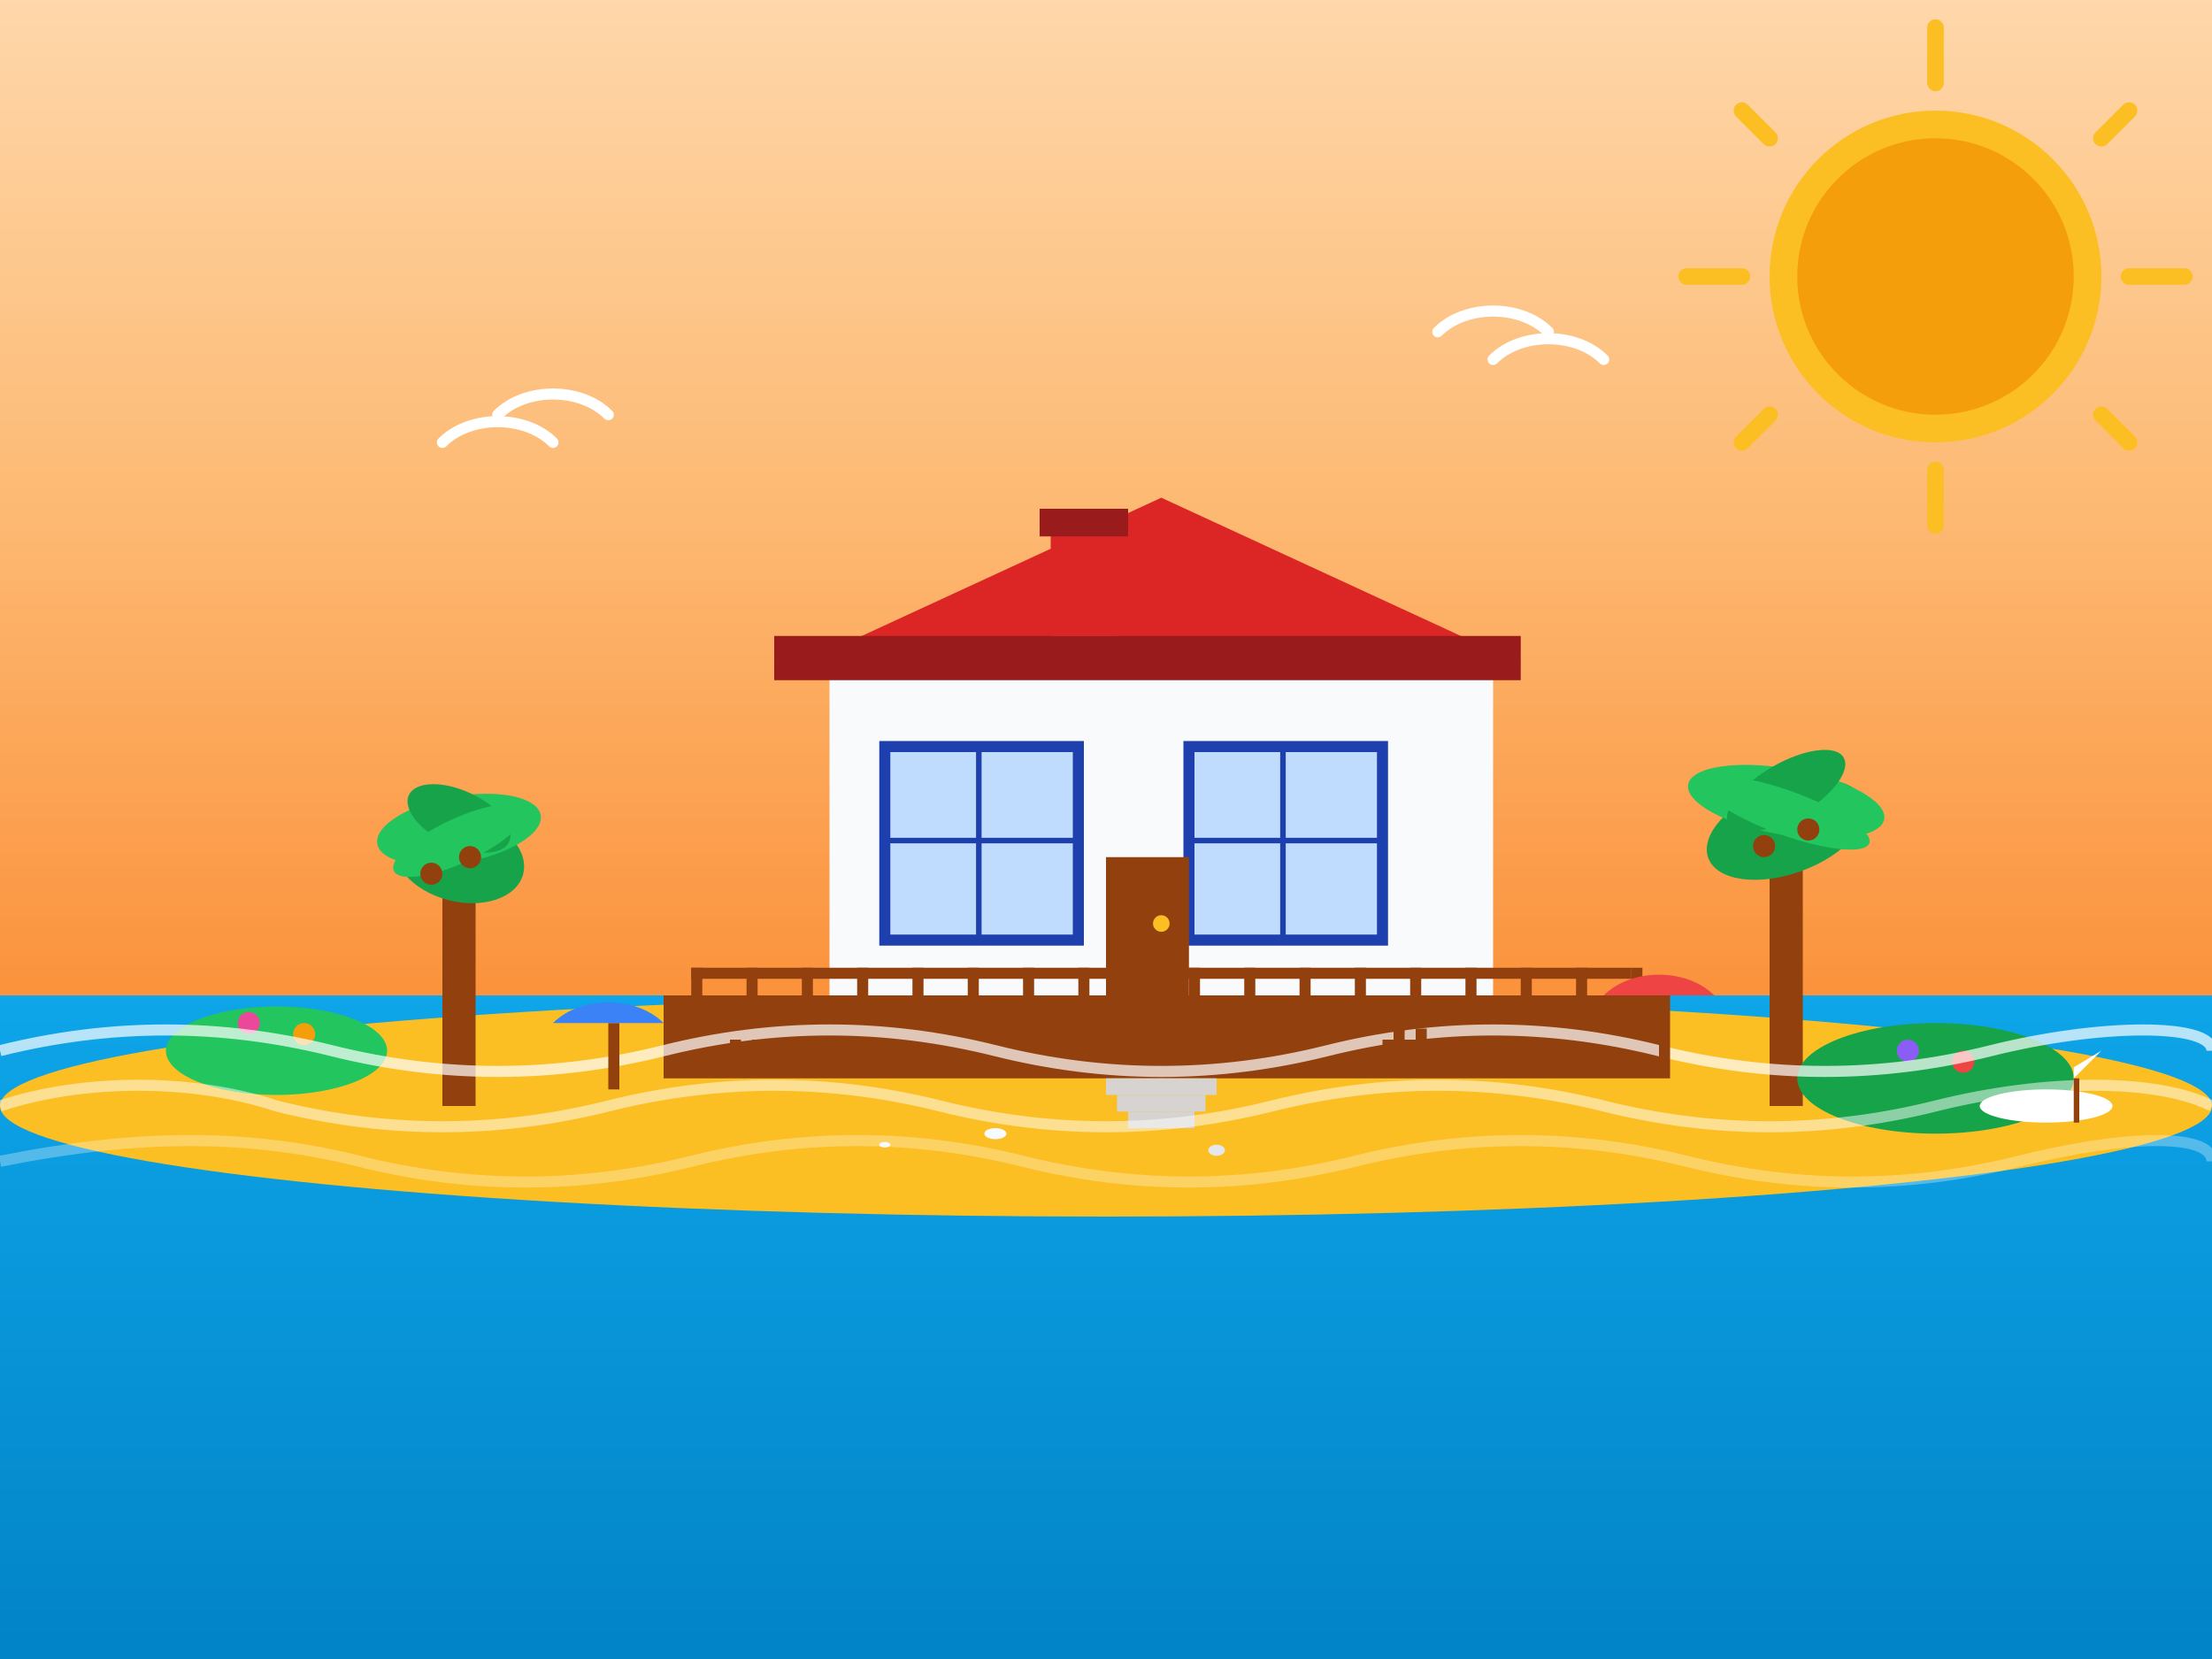 <svg width="400" height="300" viewBox="0 0 400 300" fill="none" xmlns="http://www.w3.org/2000/svg">
    <rect x="0" y="0" width="400" height="300" fill="#333333" stroke="none"/>
    <!-- Background gradient for sunset sky -->
    <defs>
        <linearGradient id="sunsetGradient" x1="0%" y1="0%" x2="0%" y2="100%">
            <stop offset="0%" style="stop-color:#fed7aa;stop-opacity:1" />
            <stop offset="50%" style="stop-color:#fdba74;stop-opacity:1" />
            <stop offset="100%" style="stop-color:#fb923c;stop-opacity:1" />
        </linearGradient>
        <linearGradient id="seaGradient" x1="0%" y1="0%" x2="0%" y2="100%">
            <stop offset="0%" style="stop-color:#0ea5e9;stop-opacity:1" />
            <stop offset="100%" style="stop-color:#0284c7;stop-opacity:1" />
        </linearGradient>
    </defs>
    
    <!-- Sky -->
    <rect width="400" height="180" fill="url(#sunsetGradient)"/>
    
    <!-- Sea -->
    <rect y="180" width="400" height="120" fill="url(#seaGradient)"/>
    
    <!-- Beach/shore -->
    <ellipse cx="200" cy="200" rx="200" ry="20" fill="#fbbf24"/>
    
    <!-- Main Beach House -->
    <rect x="150" y="120" width="120" height="60" fill="#f8fafc"/>
    <path d="M145 120L210 90L275 120Z" fill="#dc2626"/>
    
    <!-- House details -->
    <!-- Large windows facing the sea -->
    <rect x="160" y="135" width="35" height="35" fill="#bfdbfe" stroke="#1e40af" stroke-width="2"/>
    <line x1="177" y1="135" x2="177" y2="170" stroke="#1e40af" stroke-width="1"/>
    <line x1="160" y1="152" x2="195" y2="152" stroke="#1e40af" stroke-width="1"/>
    
    <rect x="215" y="135" width="35" height="35" fill="#bfdbfe" stroke="#1e40af" stroke-width="2"/>
    <line x1="232" y1="135" x2="232" y2="170" stroke="#1e40af" stroke-width="1"/>
    <line x1="215" y1="152" x2="250" y2="152" stroke="#1e40af" stroke-width="1"/>
    
    <!-- Front door -->
    <rect x="200" y="155" width="15" height="25" fill="#92400e"/>
    <circle cx="210" cy="167" r="1.5" fill="#fbbf24"/>
    
    <!-- Roof details -->
    <rect x="140" y="115" width="135" height="8" fill="#991b1b"/>
    
    <!-- Chimney -->
    <rect x="190" y="95" width="12" height="20" fill="#dc2626"/>
    <rect x="188" y="92" width="16" height="5" fill="#991b1b"/>
    
    <!-- Terrace/Deck -->
    <rect x="120" y="180" width="180" height="15" fill="#92400e"/>
    
    <!-- Terrace railing -->
    <rect x="125" y="175" width="2" height="8" fill="#92400e"/>
    <rect x="135" y="175" width="2" height="8" fill="#92400e"/>
    <rect x="145" y="175" width="2" height="8" fill="#92400e"/>
    <rect x="155" y="175" width="2" height="8" fill="#92400e"/>
    <rect x="165" y="175" width="2" height="8" fill="#92400e"/>
    <rect x="175" y="175" width="2" height="8" fill="#92400e"/>
    <rect x="185" y="175" width="2" height="8" fill="#92400e"/>
    <rect x="195" y="175" width="2" height="8" fill="#92400e"/>
    <rect x="205" y="175" width="2" height="8" fill="#92400e"/>
    <rect x="215" y="175" width="2" height="8" fill="#92400e"/>
    <rect x="225" y="175" width="2" height="8" fill="#92400e"/>
    <rect x="235" y="175" width="2" height="8" fill="#92400e"/>
    <rect x="245" y="175" width="2" height="8" fill="#92400e"/>
    <rect x="255" y="175" width="2" height="8" fill="#92400e"/>
    <rect x="265" y="175" width="2" height="8" fill="#92400e"/>
    <rect x="275" y="175" width="2" height="8" fill="#92400e"/>
    <rect x="285" y="175" width="2" height="8" fill="#92400e"/>
    <rect x="295" y="175" width="2" height="8" fill="#92400e"/>
    
    <!-- Top rail -->
    <rect x="125" y="175" width="170" height="2" fill="#92400e"/>
    
    <!-- Beach access stairs -->
    <rect x="200" y="195" width="20" height="3" fill="#d6d3d1"/>
    <rect x="202" y="198" width="16" height="3" fill="#d6d3d1"/>
    <rect x="204" y="201" width="12" height="3" fill="#d6d3d1"/>
    
    <!-- Palm trees -->
    <rect x="80" y="160" width="6" height="40" fill="#92400e"/>
    <ellipse cx="83" cy="155" rx="12" ry="8" fill="#16a34a" transform="rotate(15 83 155)"/>
    <ellipse cx="83" cy="150" rx="15" ry="6" fill="#22c55e" transform="rotate(-10 83 150)"/>
    <ellipse cx="83" cy="148" rx="10" ry="5" fill="#16a34a" transform="rotate(25 83 148)"/>
    <ellipse cx="83" cy="152" rx="13" ry="4" fill="#22c55e" transform="rotate(-25 83 152)"/>
    
    <rect x="320" y="155" width="6" height="45" fill="#92400e"/>
    <ellipse cx="323" cy="150" rx="15" ry="8" fill="#16a34a" transform="rotate(-20 323 150)"/>
    <ellipse cx="323" cy="145" rx="18" ry="6" fill="#22c55e" transform="rotate(10 323 145)"/>
    <ellipse cx="323" cy="143" rx="12" ry="5" fill="#16a34a" transform="rotate(-30 323 143)"/>
    <ellipse cx="323" cy="147" rx="16" ry="4" fill="#22c55e" transform="rotate(20 323 147)"/>
    
    <!-- Coconuts -->
    <circle cx="78" cy="158" r="2" fill="#92400e"/>
    <circle cx="85" cy="155" r="2" fill="#92400e"/>
    <circle cx="319" cy="153" r="2" fill="#92400e"/>
    <circle cx="327" cy="150" r="2" fill="#92400e"/>
    
    <!-- Beach vegetation -->
    <ellipse cx="50" cy="190" rx="20" ry="8" fill="#22c55e"/>
    <ellipse cx="350" cy="195" rx="25" ry="10" fill="#16a34a"/>
    
    <!-- Beach flowers -->
    <circle cx="45" cy="185" r="2" fill="#ec4899"/>
    <circle cx="55" cy="187" r="2" fill="#f59e0b"/>
    <circle cx="345" cy="190" r="2" fill="#8b5cf6"/>
    <circle cx="355" cy="192" r="2" fill="#ef4444"/>
    
    <!-- Sun -->
    <circle cx="350" cy="50" r="30" fill="#fbbf24"/>
    <circle cx="350" cy="50" r="25" fill="#f59e0b"/>
    
    <!-- Sun rays -->
    <line x1="350" y1="5" x2="350" y2="15" stroke="#fbbf24" stroke-width="3" stroke-linecap="round"/>
    <line x1="385" y1="20" x2="380" y2="25" stroke="#fbbf24" stroke-width="3" stroke-linecap="round"/>
    <line x1="395" y1="50" x2="385" y2="50" stroke="#fbbf24" stroke-width="3" stroke-linecap="round"/>
    <line x1="385" y1="80" x2="380" y2="75" stroke="#fbbf24" stroke-width="3" stroke-linecap="round"/>
    <line x1="350" y1="95" x2="350" y2="85" stroke="#fbbf24" stroke-width="3" stroke-linecap="round"/>
    <line x1="315" y1="80" x2="320" y2="75" stroke="#fbbf24" stroke-width="3" stroke-linecap="round"/>
    <line x1="305" y1="50" x2="315" y2="50" stroke="#fbbf24" stroke-width="3" stroke-linecap="round"/>
    <line x1="315" y1="20" x2="320" y2="25" stroke="#fbbf24" stroke-width="3" stroke-linecap="round"/>
    
    <!-- Seagulls -->
    <path d="M100 80C95 75 85 75 80 80" stroke="#ffffff" stroke-width="2" fill="none" stroke-linecap="round"/>
    <path d="M110 75C105 70 95 70 90 75" stroke="#ffffff" stroke-width="2" fill="none" stroke-linecap="round"/>
    <path d="M280 60C275 55 265 55 260 60" stroke="#ffffff" stroke-width="2" fill="none" stroke-linecap="round"/>
    <path d="M290 65C285 60 275 60 270 65" stroke="#ffffff" stroke-width="2" fill="none" stroke-linecap="round"/>
    
    <!-- Waves -->
    <path d="M0 190C20 185 40 185 60 190C80 195 100 195 120 190C140 185 160 185 180 190C200 195 220 195 240 190C260 185 280 185 300 190C320 195 340 195 360 190C380 185 400 185 400 190" 
          stroke="#ffffff" stroke-width="2" fill="none" opacity="0.7"/>
    <path d="M0 200C15 195 35 195 50 200C70 205 90 205 110 200C130 195 150 195 170 200C190 205 210 205 230 200C250 195 270 195 290 200C310 205 330 205 350 200C370 195 390 195 400 200" 
          stroke="#ffffff" stroke-width="2" fill="none" opacity="0.5"/>
    <path d="M0 210C25 205 45 205 65 210C85 215 105 215 125 210C145 205 165 205 185 210C205 215 225 215 245 210C265 205 285 205 305 210C325 215 345 215 365 210C385 205 400 205 400 210" 
          stroke="#ffffff" stroke-width="2" fill="none" opacity="0.3"/>
    
    <!-- Beach umbrellas in distance -->
    <rect x="300" y="180" width="2" height="15" fill="#92400e"/>
    <path d="M290 180C295 175 305 175 310 180Z" fill="#ef4444"/>
    
    <rect x="110" y="185" width="2" height="12" fill="#92400e"/>
    <path d="M100 185C105 180 115 180 120 185Z" fill="#3b82f6"/>
    
    <!-- Beach chairs -->
    <rect x="130" y="190" width="8" height="3" fill="#92400e"/>
    <rect x="132" y="188" width="2" height="5" fill="#92400e"/>
    <rect x="136" y="188" width="2" height="5" fill="#92400e"/>
    
    <rect x="250" y="188" width="8" height="3" fill="#92400e"/>
    <rect x="252" y="186" width="2" height="5" fill="#92400e"/>
    <rect x="256" y="186" width="2" height="5" fill="#92400e"/>
    
    <!-- Small boat in distance -->
    <ellipse cx="370" cy="200" rx="12" ry="3" fill="#ffffff"/>
    <rect x="375" y="195" width="1" height="8" fill="#92400e"/>
    <path d="M375 195L380 190L375 193Z" fill="#ffffff"/>
    
    <!-- Seashells on beach -->
    <ellipse cx="180" cy="205" rx="2" ry="1" fill="#f8fafc"/>
    <ellipse cx="220" cy="208" rx="1.5" ry="1" fill="#e5e7eb"/>
    <ellipse cx="160" cy="207" rx="1" ry="0.5" fill="#f8fafc"/>
</svg>

